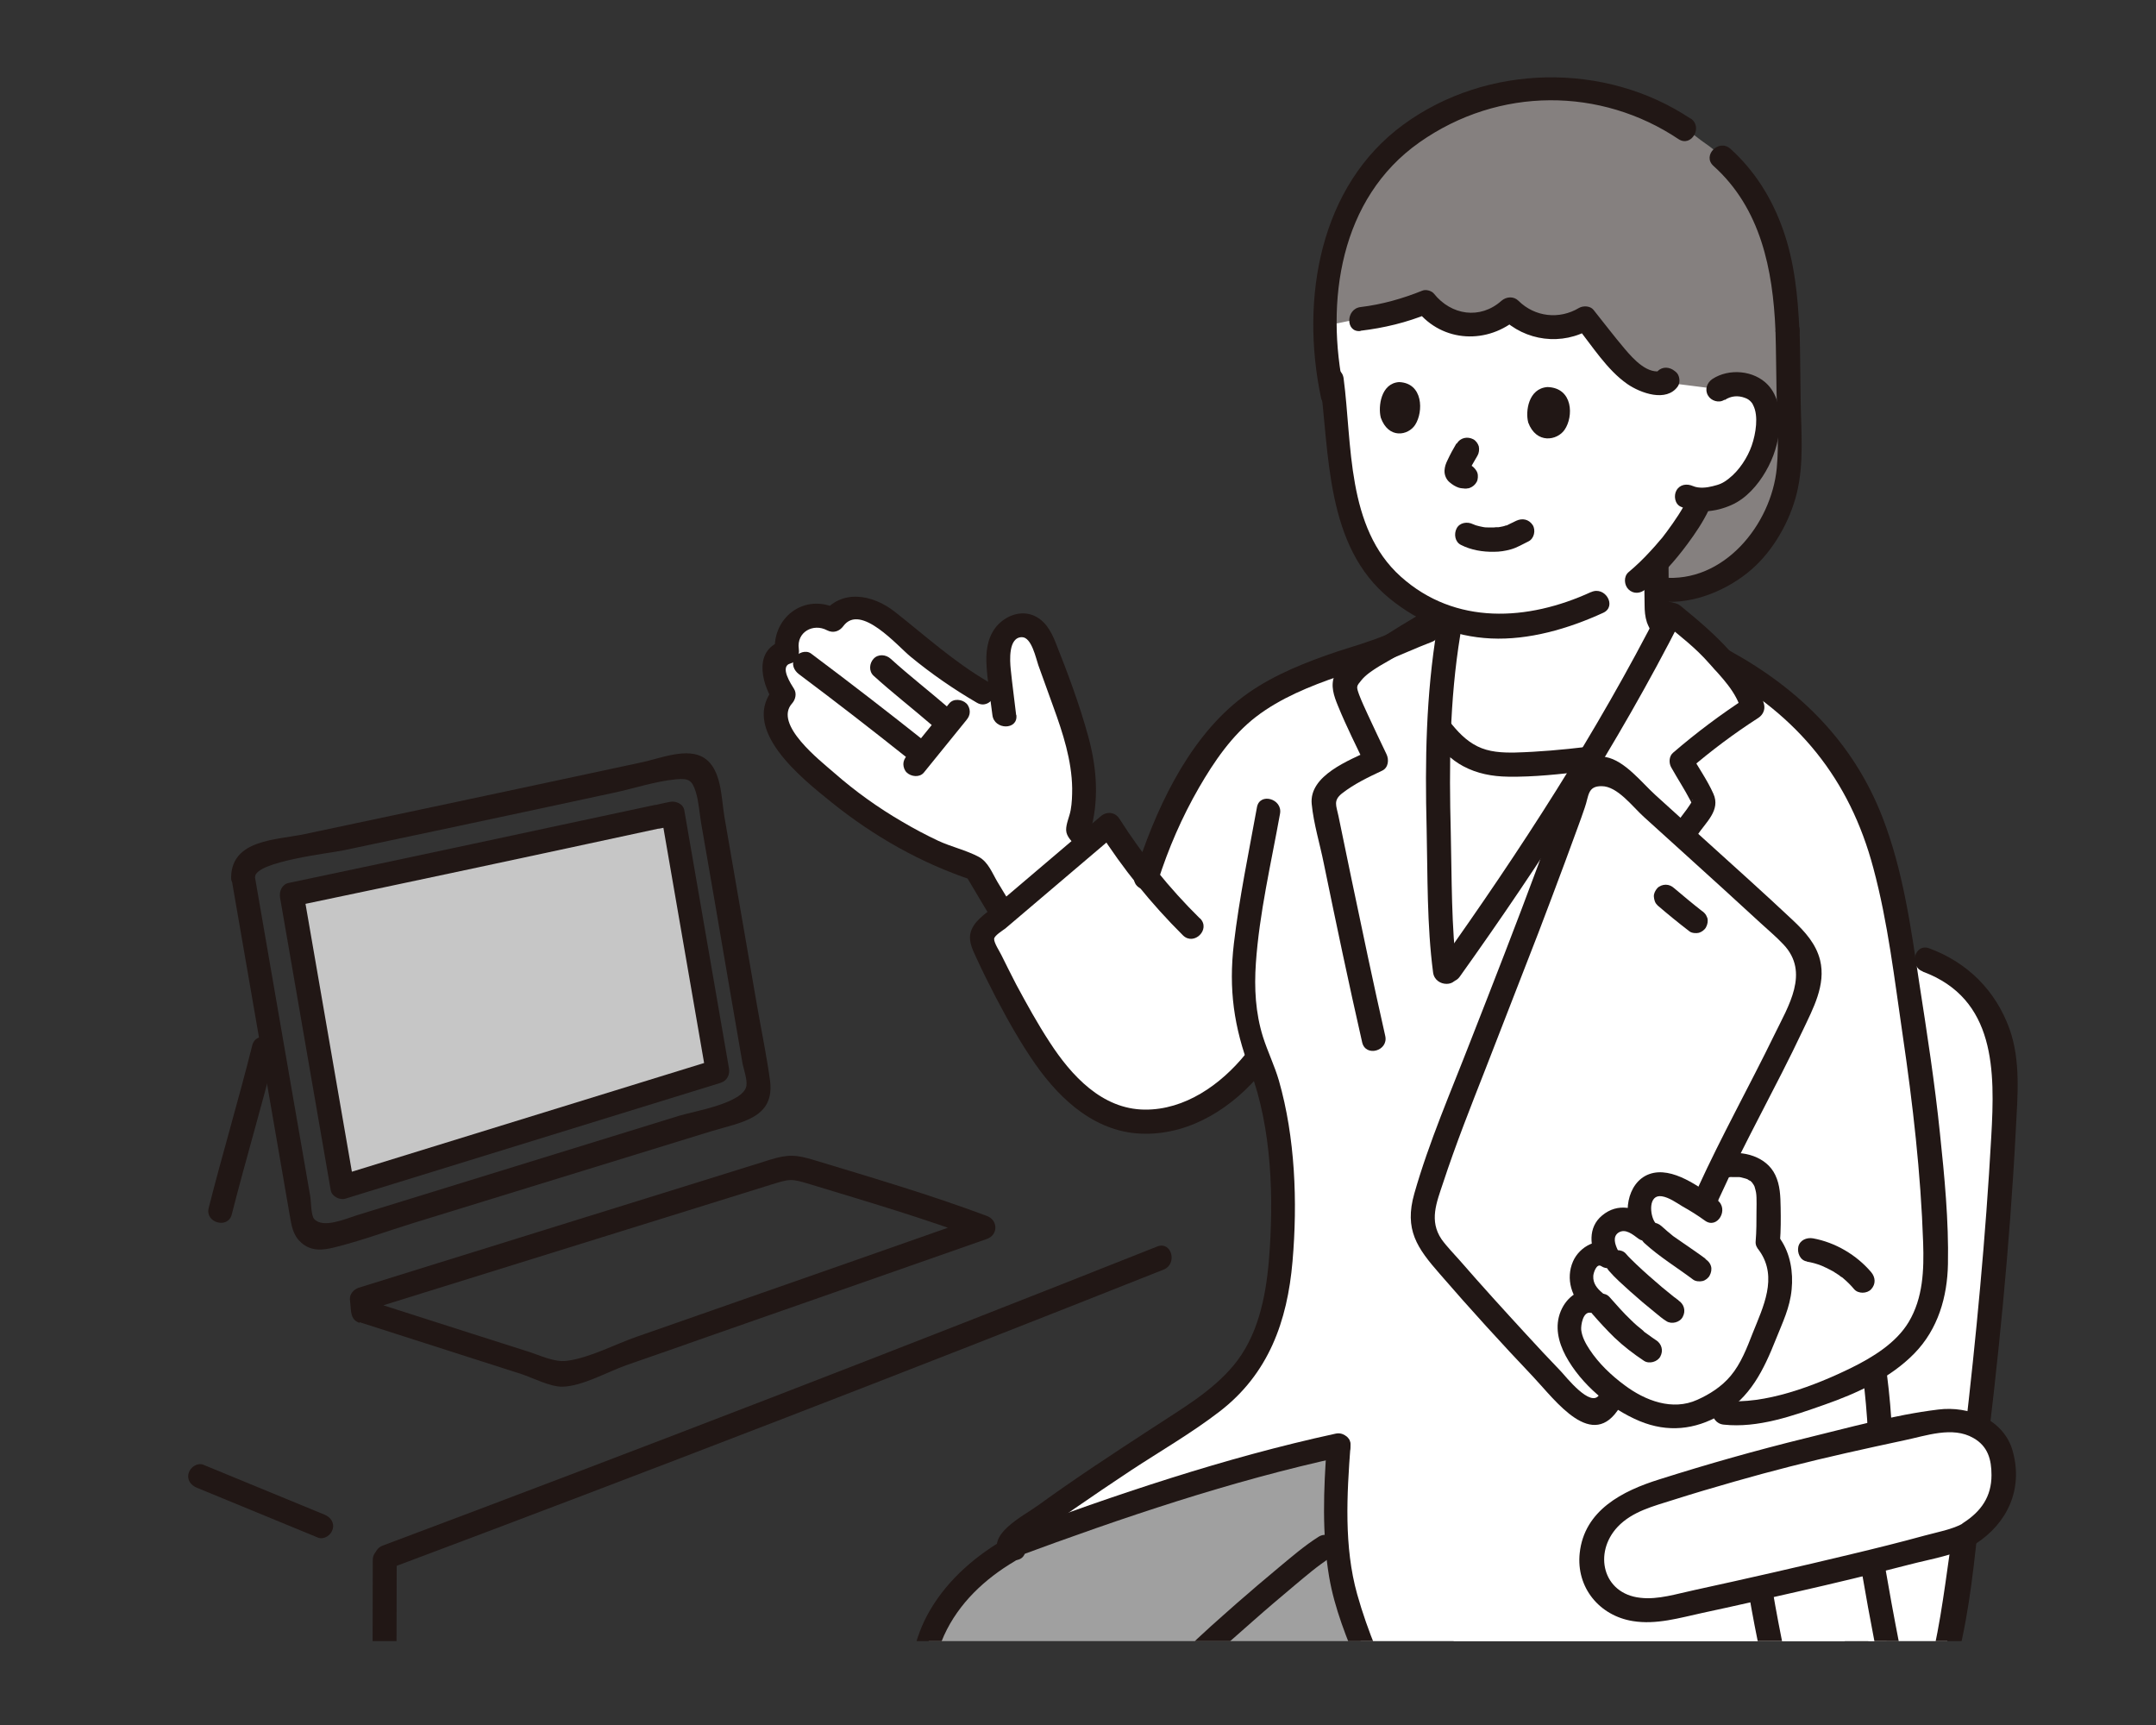 <?xml version="1.0" encoding="UTF-8"?><svg id="a" xmlns="http://www.w3.org/2000/svg" xmlns:xlink="http://www.w3.org/1999/xlink" viewBox="0 0 100 80"><rect x="0" y="0" width="100" height="80" fill="#333333" stroke="none"/><defs><style>.c{fill:none;}.d{fill:#fff;}.e{fill:#a0a0a0;}.f{fill:#85807f;}.g{fill:#c6c6c6;}.h{fill:#211715;}.i{clip-path:url(#b);}</style><clipPath id="b"><rect class="c" x="1.59" y="1.08" width="94.82" height="75.03"/></clipPath></defs><g class="i"><g><path class="h" d="M10.75,40.82l1.79,10.34,.9,5.21c.08,.46,.14,.9,.51,1.24,.46,.43,1,.38,1.56,.24,1.22-.3,2.43-.75,3.63-1.12,4.61-1.42,9.22-2.84,13.83-4.26,1.41-.43,3-.6,2.74-2.4-.16-1.15-.4-2.3-.6-3.45-.5-2.91-1.01-5.83-1.51-8.74-.15-.87-.12-2.2-.94-2.73-.77-.5-2.01,.01-2.83,.19-3.36,.72-6.71,1.44-10.07,2.15-1.87,.4-3.75,.79-5.62,1.19-1.31,.28-3.38,.24-3.42,1.99-.02,.72,1.1,.72,1.11,0s3.54-1.11,4.13-1.24c1.42-.3,2.84-.6,4.26-.9,2.74-.58,5.49-1.17,8.23-1.76,.95-.2,1.95-.54,2.92-.63,.57-.05,.73,.04,.9,.58,.14,.45,.17,.98,.25,1.45,.44,2.54,.88,5.07,1.31,7.61l.6,3.48c.05,.3,.24,.8,.19,1.1-.14,.8-2.4,1.17-3.1,1.38-4.01,1.24-8.01,2.47-12.02,3.71l-2.95,.91c-.51,.16-1.57,.63-1.98,.17-.15-.17-.14-.83-.18-1.05l-.86-4.95-1.73-10c-.12-.7-1.19-.41-1.07,.3Z"/><g><path class="g" d="M30.48,37.87c-3.73,.8-11.57,2.48-16.95,3.61l2.35,13.57c5.8-1.79,11.6-3.58,17.4-5.37-.47-2.73-1.49-8.63-2.07-11.96-.22,.05-.46,.1-.73,.16Z"/><path class="h" d="M30.33,37.34c-5.65,1.21-11.29,2.42-16.95,3.61-.31,.07-.44,.4-.39,.68l2.35,13.57c.05,.29,.42,.47,.68,.39,5.8-1.79,11.6-3.58,17.4-5.37,.31-.1,.44-.38,.39-.68-.69-3.99-1.38-7.98-2.07-11.96-.05-.31-.41-.45-.68-.39-.24,.05-.49,.1-.73,.16-.7,.15-.4,1.22,.3,1.07,.24-.05,.49-.1,.73-.16l-.68-.39c.69,3.99,1.38,7.98,2.07,11.96l.39-.68c-5.8,1.79-11.6,3.58-17.4,5.37l.68,.39-2.35-13.57-.39,.68c5.65-1.18,11.3-2.39,16.95-3.61,.7-.15,.4-1.22-.3-1.07Z"/></g><path class="h" d="M18.05,72.75c12.02-4.51,23.99-9.13,35.92-13.87,.66-.26,.37-1.34-.3-1.07-11.93,4.74-23.9,9.36-35.92,13.87-.66,.25-.38,1.33,.3,1.07h0Z"/><path class="h" d="M11.7,48.48c-.63,2.52-1.38,5.01-2.02,7.54-.18,.69,.9,.99,1.07,.3,.64-2.52,1.39-5.01,2.02-7.54,.17-.7-.9-.99-1.07-.3h0Z"/><path class="h" d="M17.29,72.35c0,4.99-.05,9.99-.05,14.98,0,.72,1.11,.72,1.11,0,0-4.99,.05-9.99,.05-14.98,0-.72-1.11-.72-1.11,0h0Z"/><path class="h" d="M9.14,69l5.61,2.31c.28,.11,.61-.12,.68-.39,.09-.32-.11-.57-.39-.68l-5.61-2.31c-.28-.11-.61,.12-.68,.39-.09,.32,.11,.57,.39,.68h0Z"/><path class="d" d="M66.53,88.55c1.3,.46,3.85,.48,5.5,.12,1.17-.26,2.24-.54,3.35-.95,2.13-.8,4.56-1.7,6.67-2.53,3.21-1.27,5.32-2.08,7.01-5.26,1.3-2.46,1.67-6.21,2.05-8.93,.7-5,1.19-10.02,1.58-15.05,.25-3.26,.34-4.95,.3-6.45-.04-1.52-1.03-4.09-3.66-4.97l-5.71-1.68-21.48,44.09,4.4,1.61Z"/><path class="e" d="M63.35,76.65c.64,1.58,1.43,3.21,2.03,4.08,.49,.72,1.49,2.63,2.6,4.25l-.38,.16c-.93,.39-1.32,.58-2.12,1.02-.87,.47-1.68,1.29-1.68,2.28-.03,6.67-.12,14.51-.78,20.99-.06,.26-.17,.43-.35,.54-.34,.23-.87,.54-1.48,.74-1.12,.38-2.28,.63-3.46,.74-1.11,.11-2.36,.04-3.16-.75-.8-.8-.85-2.05-.89-3.18-.02-.55-.04-1.16-.06-1.82-1.18,.43-2.49,.9-2.49,.9-1.78,.67-3.78,.71-5.59,.11-.34-.11-.69-.26-.94-.51-.35-.37-.45-.91-.53-1.41-1.05-6.69-1.31-13.48-1.57-20.25-.06-1.67-.06-3.34,.05-5.01,.06-.85,.14-1.71,.28-2.55,.12-.75,.63-2.02,1.52-3.08,.83-.89,1.55-1.49,2.43-1.99,0,0,.59-.33,.88-.49,6.06-2.22,10.27-3.49,14.43-4.39-.18,2.32-.2,4.73,.19,6.48,.17,.79,.58,1.95,1.06,3.15Z"/><path class="d" d="M42.34,29.84c1.27,1.08,2.68,2.02,4.17,2.78-.05-.44-.1-.88-.16-1.32-.06-.52-.12-1.08,.08-1.57s.75-.88,1.25-.71c.44,.15,.65,.64,.81,1.08l.64,1.76c.72,2,1.63,4.27,.89,6.62,.16,.19,.32,.38,.48,.57-1.32,1.12-2.64,2.25-3.96,3.37-.44-.72-.87-1.44-1.28-2.14-3.05-.99-6.27-3.09-8.41-5.47-.33-.36-.65-.75-.79-1.22s-.07-1.03,.29-1.36c-.22-.34-.44-.7-.46-1.1s.22-.85,.62-.9c-.12-.54,.11-1.14,.56-1.46s1.1-.33,1.56-.03c.33-.54,1.09-.65,1.68-.45s1.06,.66,1.52,1.08c.17,.15,.34,.31,.52,.46Z"/><path class="h" d="M47.13,33.15c-.08-.7-.18-1.41-.25-2.11-.04-.39-.12-1.49,.52-1.49,.45,0,.65,.99,.76,1.3,.23,.65,.47,1.29,.7,1.94,.44,1.21,.85,2.47,.87,3.77,0,.34-.01,.68-.07,1.01-.05,.29-.22,.64-.21,.93,.01,.31,.28,.53,.47,.75,.22,.26,.44,.51,.66,.76,.47,.54,1.26-.25,.79-.79-.32-.37-.65-.74-.96-1.12l.14,.54c.44-1.48,.33-3-.07-4.47s-.96-2.97-1.53-4.4c-.21-.52-.5-1.03-1.05-1.24s-1.16,0-1.57,.4c-.47,.46-.6,1.12-.58,1.76,.03,.82,.18,1.65,.28,2.47,.08,.7,1.2,.71,1.11,0h0Z"/><path class="h" d="M45.85,31.63c-1.6-.93-2.9-2.12-4.35-3.26-1.03-.81-2.49-1.08-3.36,.1l.76-.2c-1.57-.85-3.19,.4-2.94,2.11l.39-.68c-1.39,.38-1.07,1.89-.49,2.82l.09-.67c-1.74,1.92,1.27,4.27,2.62,5.36,1.95,1.57,4.15,2.82,6.53,3.61l-.33-.26c.54,.92,1.09,1.84,1.66,2.75,.38,.61,1.34,.05,.96-.56s-.75-1.23-1.12-1.84c-.25-.42-.43-.93-.87-1.17-.58-.31-1.29-.47-1.89-.75-.57-.27-1.12-.56-1.66-.88-1.12-.65-2.18-1.41-3.15-2.26-.65-.57-2.84-2.26-1.96-3.23,.16-.18,.22-.46,.09-.67s-.69-1.04-.17-1.18c.32-.09,.43-.39,.39-.68-.11-.78,.67-1.2,1.31-.86,.29,.15,.58,.05,.76-.2,.8-1.07,2.52,.94,3.11,1.42,.97,.8,2,1.51,3.08,2.14,.62,.36,1.18-.6,.56-.96h0Z"/><path class="h" d="M44.03,32.62l-1.97,2.43c-.1,.12-.16,.24-.16,.39,0,.14,.06,.3,.16,.39,.2,.19,.59,.24,.79,0l1.97-2.43c.1-.12,.16-.24,.16-.39,0-.14-.06-.3-.16-.39-.2-.19-.59-.24-.79,0h0Z"/><path class="h" d="M44,32.83c-.89-.77-1.82-1.49-2.69-2.28-.22-.2-.58-.23-.79,0-.2,.21-.23,.58,0,.79,.87,.79,1.8,1.51,2.69,2.28,.22,.19,.57,.23,.79,0,.19-.21,.23-.58,0-.79h0Z"/><path class="h" d="M42.92,34.4c-1.75-1.39-3.51-2.75-5.3-4.09-.24-.18-.62-.04-.76,.2-.17,.28-.04,.58,.2,.76,1.71,1.28,3.4,2.59,5.07,3.92,.24,.19,.56,.23,.79,0,.19-.19,.24-.6,0-.79h0Z"/><path class="d" d="M79.71,18.07c.32-.23,.71-.28,1.04-.23,.71,.11,.98,.51,1.08,.74,.32,.69,.16,1.88-.18,2.59-.25,.5-.62,1.19-1.42,1.68-.23,.14-.8,.34-1.36,.32-.05,.1-.1,.2-.1,.2-.17,.36-.58,1-.58,1-.41,.61-.85,1.19-1.38,1.75,0,.76,.02,1.75,.03,2.17,0,.28,.09,.54,.31,.85-.96,1.85-2.06,3.8-3.25,5.78,2.14,.16-2.17,.49-3.19,.54s-2.06,.04-3.03-.69c-.36-.27-1.18-1.25-.98-1.16,.02-.49,.04-.92,.07-1.27,.09-.94,.22-1.93,.41-3.02l.13-.58c-.89-.28-1.73-.75-2.54-1.41-1.59-1.29-2.29-3.34-2.55-5.61-.15-1.31-.28-2.73-.47-4.15,0,0-1.21-6.42,7.19-6.42,11.46,0,10.76,6.94,10.76,6.94Z"/><path class="f" d="M82.91,15.32c.02,.59,.05,3.7,.07,4.29,.05,1.32,.08,2.69-.44,3.9-.79,1.84-1.93,3.29-4.49,3.78-.23,.04-.63,.09-.96,.04l-.26-.04c0-.39,0-.82-.01-1.19,.54-.56,.97-1.14,1.38-1.75,0,0,.41-.63,.58-1,0,0,.04-.08,.09-.2,.55,.02,1.13-.18,1.36-.32,.8-.49,1.17-1.18,1.42-1.68,.35-.71,.5-1.9,.18-2.59-.11-.23-.37-.63-1.08-.74-.33-.05-.72,0-1.04,.23l-2.52-.32c-.51,.09-1.03-.1-1.44-.41s-.74-.71-1.06-1.11l-1.17-1.47c-1.06,.7-2.62,.51-3.48-.42-.53,.52-1.29,.79-2.03,.73s-1.44-.46-1.88-1.06c-.96,.4-1.98,.66-3.01,.78,0,0-.78,.16-1.65,.34-.02-.93,.04-1.81,.15-2.52,.26-1.61,.99-3.43,2.03-4.69,1.79-2.18,4.5-3.53,7.88-3.76,2.36-.16,4.74,.3,7.37,2.37,2.1,1.43,3.02,3.1,3.6,5.26,.24,.9,.38,2.29,.43,3.53"/><path class="h" d="M76.26,26.1c0,.65,.01,1.3,.02,1.95,0,.28,.02,.55,.11,.82,.13,.35,.35,.67,.61,.94,.41,.4,.9,.75,1.35,1.11,.23,.19,.56,.23,.79,0,.2-.2,.23-.6,0-.79-.44-.36-.9-.69-1.31-1.07-.08-.07-.15-.16-.22-.24-.03-.05-.07-.11-.1-.16,0,0-.08-.16-.04-.07-.03-.07-.04-.13-.06-.2-.03-.11,0,.07,0-.05,0-.11,0-.21,0-.32-.01-.63-.02-1.27-.02-1.9,0-.72-1.12-.72-1.11,0h0Z"/><path class="h" d="M82.35,15.32c.03,.95,.03,1.9,.05,2.85,.02,1.17,.12,2.37,.01,3.54-.25,2.61-2.46,5.36-5.32,5.07-.71-.07-.71,1.04,0,1.11,1.45,.15,3.08-.54,4.16-1.49,1.01-.88,1.77-2.23,2.09-3.53,.34-1.39,.2-2.84,.18-4.25-.02-1.1-.02-2.2-.05-3.31-.02-.71-1.14-.72-1.11,0h0Z"/><path class="d" d="M66.85,42c-.11-2.57-.21-6.13-.14-8.4,.11,.19,.62,.89,.98,1.16,.96,.73,1.95,.74,3.03,.69,.53-.03,1.92-.13,2.86-.24h.16c-1.96,3.23-4.19,6.57-6.5,9.81l-.19,.26-.02-.16c-.03-.25-.11-1.48-.18-3.11Z"/><path class="d" d="M89.45,52.94c-.05-.53-.11-1.06-.17-1.59-.18-1.5-1.05-7.34-1.3-8.73-.43-2.39-1.05-4.75-2.34-6.88-1.3-2.14-3.37-3.82-5.7-5.08l-.05-.06c-.31-.35-.63-.75-1-1.04-.43-.34-.87-.73-1.37-1.13-2.58,5.11-6.3,11.01-10.28,16.58l-.19,.26-.02-.16c-.1-.73-.53-9.82-.24-12.78,.1-1.05,.26-2.17,.48-3.43-1.66,.49-2.64,1.09-3.88,1.47-2.13,.64-4.56,1.54-5.98,2.88-1.74,1.65-3.34,4.63-4.23,7.44-.62-.78-1.2-1.59-1.74-2.43l-5.6,4.76c-.12,.1-.25,.22-.29,.37-.05,.17,.03,.36,.1,.52,.63,1.38,1.33,2.72,2.11,4.01,1,1.67,2.27,3.39,4.14,3.94,2.4,.7,4.99-.8,6.45-2.8,.06,.14,.11,.28,.17,.43,.99,2.44,1.06,7.26,.87,9.24-.19,1.56-.35,2.22-.66,3.13-.62,1.78-2.34,3.12-2.86,3.46-2.77,1.85-6.09,3.88-8.9,6.1-.11,.09-.25,.2-.23,.34h0c.14-.04,.23-.07,.23-.07,6.43-2.38,10.8-3.72,15.12-4.65-.18,2.32-.2,4.73,.19,6.48,.4,1.83,2.04,5.7,3.09,7.23,.77,1.12,2.74,5.07,4.43,6.43,2.42-.61,3.17-1.76,4.08-2.34,1.23-.78,2.55-1.04,3.65-1.47,2.03-.79,4.27-1.81,5.47-2.49,1.61-.92,4.01-3.68,3-8.11l1.19-6.23c-.04-1.05-.15-2.09-.27-3.04,.34-.2,.66-.42,.97-.67,.55-.46,1.01-.95,1.28-1.58,.37-.88,.61-1.76,.59-2.6-.03-1.94-.14-3.79-.33-5.69Z"/><path class="h" d="M89.18,45.06c3.4,1.26,3.35,4.62,3.18,7.64-.26,4.66-.7,9.31-1.24,13.94-.27,2.27-.56,4.54-.89,6.8-.29,1.98-.61,4.07-1.48,5.9-1.68,3.52-5.06,4.64-8.47,5.95-4.1,1.57-9.1,4.16-13.59,2.73-.68-.22-.98,.86-.3,1.07,4.34,1.37,8.93-.75,12.92-2.25,3.43-1.3,7.41-2.37,9.59-5.55,2.46-3.58,2.57-8.54,3.1-12.72,.68-5.38,1.22-10.79,1.5-16.21,.08-1.53,.23-3.16-.29-4.63-.64-1.79-1.96-3.1-3.73-3.75-.67-.25-.96,.83-.3,1.07h0Z"/><path class="h" d="M87.76,66.52c-.04-.93-.12-1.85-.24-2.78-.04-.29-.23-.57-.56-.56-.27,.01-.59,.25-.56,.56,.11,.92,.2,1.85,.24,2.78,.01,.29,.25,.57,.56,.56,.29-.01,.57-.25,.56-.56h0Z"/><path class="h" d="M66.36,28.19c-.92,.54-1.84,1.09-2.73,1.68-.56,.38-1.45,.79-1.73,1.45-.2,.48-.03,.96,.16,1.42,.39,.96,.86,1.88,1.3,2.81l.2-.76c-.98,.47-2.85,1.17-2.72,2.5,.09,.92,.38,1.85,.56,2.75,.57,2.77,1.15,5.54,1.78,8.3,.16,.7,1.23,.4,1.07-.3-.55-2.43-1.06-4.86-1.57-7.3-.2-.97-.4-1.93-.6-2.9-.1-.48-.25-.71,.16-1.04,.56-.44,1.23-.76,1.87-1.06,.29-.14,.32-.51,.2-.76-.29-.61-.58-1.21-.86-1.82-.14-.31-.29-.62-.41-.94-.14-.39-.13-.39,.11-.68,.38-.47,1.26-.87,1.77-1.2,.66-.42,1.32-.82,2-1.21,.62-.36,.06-1.32-.56-.96h0Z"/><path class="h" d="M83.81,58.51c.23,.04,.46,.1,.68,.19l.07,.03s.12,.05,.04,.02c-.07-.03,0,0,.02,.01,.03,.01,.06,.03,.09,.04,.11,.05,.21,.11,.31,.16,.1,.06,.19,.12,.28,.18,.04,.03,.1,.09,.14,.1-.06-.04-.07-.05-.04-.03l.03,.02,.06,.05c.19,.16,.36,.33,.51,.51,.19,.22,.6,.21,.79,0,.22-.24,.2-.55,0-.79-.68-.8-1.66-1.38-2.7-1.57-.29-.05-.61,.08-.68,.39-.06,.27,.08,.63,.39,.68h0Z"/><path class="h" d="M66.46,34.27c.39,.5,.84,.96,1.4,1.26,.65,.35,1.36,.48,2.09,.49,1.2,.02,2.43-.12,3.62-.26,.3-.04,.56-.23,.56-.56,0-.27-.26-.59-.56-.56-1.09,.13-2.2,.23-3.3,.26-.6,.01-1.21-.02-1.75-.29s-.92-.69-1.28-1.14c-.19-.24-.59-.2-.79,0-.23,.23-.19,.55,0,.79h0Z"/><path class="h" d="M55.65,42.59c-1.42-1.4-2.66-2.94-3.73-4.62-.2-.32-.6-.35-.87-.11l-3.2,2.72-1.6,1.36c-.39,.33-.97,.67-1.18,1.16-.2,.46,.01,.88,.21,1.31,.28,.61,.58,1.21,.89,1.81,.56,1.07,1.16,2.14,1.85,3.13,1.2,1.71,2.86,3.21,5.07,3.23s4.14-1.27,5.46-2.89c.45-.55-.33-1.34-.79-.79-1.14,1.4-2.8,2.58-4.67,2.56-1.98-.02-3.4-1.58-4.4-3.12-.57-.87-1.07-1.78-1.56-2.69-.23-.45-.46-.9-.68-1.35-.08-.17-.35-.57-.34-.76,.01-.15,.4-.39,.52-.48l5.2-4.42-.87-.11c1.12,1.76,2.43,3.38,3.91,4.85,.51,.5,1.3-.28,.79-.79h0Z"/><path class="h" d="M66.65,29.15c-.51,3.1-.56,6.13-.48,9.26,.05,2.21,.01,4.5,.3,6.69,.09,.7,1.2,.71,1.11,0-.27-2.14-.24-4.35-.29-6.5-.08-3.09-.06-6.1,.44-9.15,.12-.7-.96-1-1.07-.3h0Z"/><path class="h" d="M77,28.2c-2.94,5.78-6.49,11.25-10.25,16.53-.42,.58,.55,1.14,.96,.56,3.76-5.27,7.31-10.75,10.25-16.53,.32-.64-.64-1.2-.96-.56h0Z"/><path class="h" d="M53.71,40.86c.48-1.51,1.11-2.96,1.9-4.33,.7-1.21,1.53-2.43,2.65-3.29s2.5-1.42,3.84-1.88c.71-.24,1.43-.44,2.13-.7s1.44-.61,2.18-.89c.66-.25,.38-1.33-.3-1.07-.8,.3-1.57,.67-2.38,.96-.74,.27-1.5,.47-2.24,.74-1.43,.51-2.87,1.13-4.06,2.09-2.42,1.94-3.89,5.2-4.8,8.09-.22,.68,.86,.98,1.07,.3h0Z"/><path class="d" d="M76.72,65.57s.08,.03,.12,.04c.35,.11,1.42,.13,1.75-.02,1.43-.56,2.32-1.3,2.89-2.75,.28-.57,.46-1.17,.74-1.74,.38-.76,.65-2.51-.22-3.47,.06-.77,.03-1.41,.03-1.9,0-.74-.2-1.11-.46-1.35-.35-.32-1.09-.4-1.46-.31,0,0-.12,.03-.32,.07-.2,.42-.4,.84-.58,1.24l-.25,.48c-.58-.37-1.42-.85-1.78-.91-1.17-.19-1.39,1.4-.88,2.04-.64-.5-.98-.53-1.43-.32-.69,.31-.58,1.05-.31,1.59-.21-.19-.72-.09-.95,.21-.46,.6-.28,1.44,.32,1.9-.46-.14-.9,.28-1.07,.74-.39,1.07,.75,2.43,1.72,3.25,.69,.59,1.23,.93,2.12,1.23Z"/><path class="h" d="M77.2,28.9c.72,.59,1.46,1.16,2.07,1.86,.59,.66,1.27,1.33,1.5,2.21l.26-.63c-1.2,.78-2.34,1.63-3.43,2.57-.19,.16-.2,.47-.09,.67,.29,.52,.62,1.02,.89,1.54,.03,.05,.11,.22,.1,.21,.14,.08-.07-.24,.02-.23,0,0-.12,.19-.13,.21-.19,.3-.43,.57-.63,.87-.39,.6,.57,1.16,.96,.56s1.1-1.16,.75-1.93c-.28-.63-.69-1.2-1.02-1.8l-.09,.67c1.01-.87,2.08-1.67,3.2-2.39,.21-.14,.32-.38,.26-.63-.26-.97-.93-1.73-1.58-2.46-.7-.78-1.47-1.43-2.29-2.1-.55-.45-1.34,.33-.79,.79h0Z"/><path class="h" d="M82.56,57.58c.04-.53,.04-1.06,.03-1.58s-.02-1.03-.25-1.51c-.41-.86-1.5-1.15-2.38-.97-.29,.06-.48,.41-.39,.68,.1,.3,.38,.45,.68,.39,.12-.03,0-.02,0,0,0-.01,.1,0,.12,0,.09,0,.18,0,.27,0,.15,0-.11-.02,.04,0,.05,0,.09,.02,.14,.03,.09,.02,.18,.05,.27,.08-.14-.06,.19,.14,.06,.03,.05,.04,.09,.09,.13,.13,.08,.09-.02-.05,0,0,.01,.03,.04,.06,.06,.09,.02,.03,.03,.07,.05,.1,.02,.03-.03-.1,0,.02,.02,.08,.05,.16,.06,.24,0,.03,.02,.15,.01,.06,0,.06,.01,.11,.01,.17,.01,.2,0,.41,0,.61,0,.48,0,.96-.04,1.44-.02,.29,.27,.57,.56,.56,.32-.01,.53-.24,.56-.56h0Z"/><path class="d" d="M78.93,56.01c1.22-2.74,3.33-6.53,4.56-9.27,.24-.54,.49-1.11,.45-1.7-.04-.61-.35-1.16-.8-1.6-.83-.81-5.76-5.27-8.25-7.53-.24-.21-.56-.32-.87-.25-.4,.1-.62,.37-.75,.75-2.27,6.48-5.01,13.09-6.45,17.06-.3,.83-.59,1.72-.79,2.39-.2,.7-.11,1.27,.19,1.7,.47,.68,5.08,5.82,7.05,7.74"/><path class="h" d="M79.7,55.65c1.21-2.67,2.67-5.22,3.92-7.87,.47-1,1.08-2.1,.8-3.25-.19-.76-.7-1.32-1.25-1.84-1.36-1.28-2.76-2.53-4.15-3.79-.75-.68-1.5-1.36-2.24-2.03-.63-.57-1.42-1.6-2.3-1.76-.65-.12-1.23,.22-1.57,.76-.75,1.19-1.07,2.91-1.56,4.23-1.02,2.75-2.09,5.49-3.16,8.22-.9,2.32-1.91,4.64-2.59,7.03-.48,1.68,.13,2.53,1.18,3.73,1.41,1.63,2.86,3.22,4.34,4.78,1.03,1.09,2.75,3.5,4.02,1.38,.37-.62-.59-1.18-.96-.56-.39,.65-1.57-.86-1.78-1.08-.56-.58-1.11-1.17-1.65-1.76-1.02-1.11-2.04-2.23-3.03-3.37-.28-.32-.61-.65-.86-1-.58-.86-.23-1.7,.07-2.6,.59-1.8,1.29-3.56,1.98-5.32,.81-2.09,1.63-4.19,2.44-6.28,.42-1.11,.84-2.21,1.25-3.32,.19-.53,.39-1.05,.58-1.58,.11-.3,.22-.6,.32-.9,.2-.55,.12-1.02,.79-1.01,.73,0,1.43,.95,1.95,1.42,.67,.61,1.34,1.21,2.01,1.82,1.14,1.03,2.27,2.06,3.4,3.1,.36,.33,.74,.65,1.07,1,1.23,1.3,.23,2.85-.42,4.19-1.16,2.38-2.45,4.69-3.55,7.1-.29,.65,.67,1.21,.96,.56h0Z"/><path class="h" d="M79.67,55.65c-.81-.58-2.11-1.58-3.17-1.2s-1.28,1.96-.67,2.81l.76-.76c-.7-.51-1.55-.74-2.28-.13-.68,.56-.56,1.45-.22,2.16l.76-.76c-.7-.46-1.59,.04-1.89,.73-.35,.8-.07,1.71,.58,2.25l.54-.93c-.76-.14-1.4,.29-1.69,.99s-.11,1.43,.23,2.07c.71,1.32,2.07,2.46,3.44,3.03,1.29,.53,2.55,.4,3.74-.29,1.38-.79,2-2.08,2.57-3.51,.31-.78,.65-1.46,.73-2.31,.08-.8-.06-1.66-.52-2.33-.4-.59-1.37-.03-.96,.56,.84,1.22,.16,2.58-.32,3.78-.27,.69-.55,1.43-1.03,2-.42,.5-.97,.85-1.55,1.11-1.15,.52-2.41,.04-3.37-.68-.61-.45-1.2-1.01-1.62-1.65-.18-.27-.35-.58-.39-.91-.02-.22,.08-.86,.43-.8,.49,.09,1.01-.54,.54-.93-.24-.2-.43-.44-.41-.77,0-.13,.15-.61,.37-.46,.5,.33,.98-.3,.76-.76-.12-.25-.24-.6,.03-.79,.33-.22,.68,.09,.94,.28,.44,.33,1.08-.32,.76-.76-.24-.34-.32-1.31,.32-1.21,.33,.05,.68,.3,.96,.47,.36,.2,.71,.42,1.04,.66,.58,.42,1.14-.55,.56-.96h0Z"/><path class="h" d="M79.11,58.38c-.36-.27-.74-.52-1.11-.78-.08-.05-.15-.11-.23-.16-.04-.03-.08-.06-.13-.09l-.06-.04c-.05-.04,.12,.09,.03,.02-.19-.15-.37-.31-.55-.47-.22-.2-.58-.23-.79,0-.2,.21-.23,.58,0,.79,.7,.64,1.51,1.13,2.27,1.7,.11,.08,.3,.09,.43,.06s.27-.14,.33-.26c.07-.13,.1-.29,.06-.43s-.13-.24-.26-.33h0Z"/><path class="h" d="M77.85,60.3s-.09-.06-.13-.1c-.07-.05,.04,.04,.06,.05-.02,0-.03-.02-.04-.03-.04-.03-.08-.06-.12-.09-.18-.15-.36-.29-.54-.44-.4-.34-.8-.69-1.19-1.06-.16-.16-.33-.31-.48-.49-.19-.22-.59-.21-.79,0-.22,.24-.2,.55,0,.79,.3,.35,.65,.65,.99,.96,.38,.34,.78,.68,1.18,1,.16,.13,.32,.27,.5,.38,.24,.16,.63,.06,.76-.2,.15-.28,.06-.59-.2-.76h0Z"/><path class="h" d="M76.82,62.16c-.12-.08-.25-.17-.37-.26-.06-.04-.11-.08-.17-.12-.06-.05-.03-.03,.01,0-.03-.02-.06-.04-.08-.07-.19-.15-.38-.31-.55-.48-.36-.34-.68-.71-1.01-1.08-.19-.22-.59-.21-.79,0-.21,.23-.21,.55,0,.79,.33,.38,.67,.75,1.03,1.1,.42,.4,.88,.75,1.36,1.07,.24,.16,.63,.05,.76-.2,.15-.28,.06-.59-.2-.76h0Z"/><path class="h" d="M79.66,31.15c3.73,2.05,6.13,4.97,7.23,9.11,.68,2.53,.98,5.16,1.36,7.74,.47,3.2,.84,6.4,.95,9.64,.04,1.25,0,2.55-.67,3.67-.58,.97-1.66,1.63-2.65,2.12-1.69,.83-4.03,1.73-5.93,1.53-.71-.07-.71,1.04,0,1.11,1.59,.17,3.21-.41,4.69-.93s3.02-1.22,4.14-2.36,1.54-2.65,1.57-4.15c.04-2.01-.16-4.06-.37-6.06-.24-2.33-.6-4.66-.96-6.98-.39-2.59-.75-5.21-1.7-7.67-1.35-3.49-3.85-5.96-7.09-7.74-.63-.35-1.19,.62-.56,.96h0Z"/><path class="h" d="M46.51,71.43c-1.44,.85-2.73,2.02-3.52,3.51-.69,1.31-.84,2.7-.95,4.16-.34,4.21,0,8.49,.23,12.7s.55,8.48,1.2,12.67c.25,1.61,.74,2.47,2.35,2.92,1.8,.5,3.71,.37,5.46-.24,.67-.23,.38-1.31-.3-1.07-1.6,.55-3.68,.83-5.29,.11-1.08-.48-1.08-1.47-1.22-2.49s-.27-1.98-.38-2.97c-.39-3.45-.61-6.91-.78-10.37s-.39-6.61-.24-9.91c.07-1.52,.08-3.2,.72-4.61,.68-1.49,1.89-2.62,3.28-3.44,.62-.36,.06-1.33-.56-.96h0Z"/><path class="h" d="M52.9,79.24c-.82,2.15-.66,4.47-.65,6.73s.02,4.31,.03,6.47c.02,4.25,.03,8.51,.05,12.76,0,.72,1.12,.72,1.11,0-.02-4.13-.04-8.25-.05-12.38,0-2.07-.02-4.15-.02-6.22-.01-2.35-.25-4.83,.6-7.06,.26-.67-.82-.96-1.07-.3h0Z"/><path class="h" d="M53.92,79.67c1.04-1.81,2.69-3.16,4.24-4.53,.62-.55,1.25-1.08,1.88-1.61,.54-.45,1.08-.92,1.68-1.3s.05-1.34-.56-.96c-.65,.41-1.24,.92-1.83,1.41-.66,.55-1.31,1.1-1.96,1.67-1.62,1.44-3.32,2.85-4.41,4.75-.36,.62,.6,1.18,.96,.56h0Z"/><path class="h" d="M46.85,71.29l-.17,.03,.54,.14-.09-.11,.14,.54c.11-.34,1.09-.87,1.41-1.1,.37-.27,.74-.54,1.12-.8,.88-.61,1.77-1.21,2.66-1.8,1.37-.9,2.81-1.73,4.11-2.73,2.27-1.75,3.14-4.18,3.38-6.96s.12-5.75-.63-8.38c-.2-.69-.52-1.34-.74-2.03-.35-1.12-.41-2.26-.33-3.42,.16-2.32,.71-4.65,1.12-6.93,.13-.7-.95-1-1.07-.3-.38,2.1-.82,4.2-1.07,6.32s0,3.87,.75,5.86c1.02,2.72,1.11,6.01,.87,8.88-.15,1.71-.52,3.49-1.64,4.83-1.04,1.24-2.45,2.03-3.78,2.91-1.78,1.16-3.57,2.33-5.29,3.58-.67,.49-2.54,1.39-1.69,2.42,.13,.16,.36,.18,.54,.14l.17-.03c.7-.13,.41-1.2-.3-1.07h0Z"/><path class="h" d="M76.87,41.98c.49,.42,.99,.83,1.5,1.22,.11,.08,.31,.09,.43,.06,.13-.04,.27-.14,.33-.26,.07-.13,.1-.29,.06-.43l-.06-.13c-.05-.08-.12-.15-.2-.2l-.06-.05,.11,.09c-.45-.35-.89-.72-1.33-1.09-.11-.1-.24-.16-.39-.16-.14,0-.3,.06-.39,.16s-.17,.25-.16,.39,.05,.3,.16,.39h0Z"/><path class="h" d="M47.12,72.21c4.95-1.83,9.96-3.53,15.12-4.65,.7-.15,.4-1.23-.3-1.07-5.16,1.12-10.17,2.82-15.12,4.65-.67,.25-.38,1.32,.3,1.07h0Z"/><path class="h" d="M61.54,67.03c-.15,2.03-.23,4.1,.11,6.11,.25,1.46,.82,2.86,1.39,4.22,1.13,2.65,2.66,5.2,4.25,7.61,.49,.75,1.56,2.72,2.59,2.74,1.33,.03,2.79-1.22,3.76-2,1.53-1.23,3.61-1.62,5.39-2.36,1.53-.64,3.18-1.27,4.57-2.2,2.81-1.89,3.6-5.38,2.95-8.54-.14-.7-1.22-.4-1.07,.3,.42,2.04,.21,4.15-1.03,5.88-.99,1.38-2.47,2.04-3.97,2.73-2.05,.94-4.32,1.49-6.32,2.53-.62,.32-1.12,.75-1.66,1.18-.86,.69-1.79,1.12-2.85,1.42l.54,.14c-1.34-1.14-2.25-2.78-3.13-4.28-.71-1.2-1.49-2.37-2.12-3.62-.8-1.58-1.51-3.24-1.99-4.95-.62-2.21-.48-4.62-.31-6.89,.05-.71-1.06-.71-1.11,0h0Z"/><path class="d" d="M86.86,72.55c.58,3.44,1.28,6.85,2.1,10.24,.12,.5-.12,1.01-.57,1.24-.85,.44-1.9,.9-3,1.23-.6,.18-1.23-.18-1.38-.79-.78-3.17-1.8-7.5-2.33-10.62l-.24-1.2,5.24-1.17,.19,1.08Z"/><path class="d" d="M91.35,71.12c1.19-.73,1.8-1.7,1.5-3.53-.12-.74-1.12-2.07-3.26-1.6-4.53,.94-7.69,1.63-13.18,3.38-2.03,.65-2.77,2.18-2.57,3.37,.32,1.89,2.2,2.1,3.35,1.87,2.24-.44,13.19-2.89,14.16-3.48Z"/><path class="h" d="M81.13,74c.32,1.85,.71,3.68,1.12,5.51,.22,.97,.45,1.94,.68,2.91,.19,.81,.28,1.83,.68,2.57,.93,1.74,3.28,.38,4.53-.21,.71-.34,1.38-.78,1.4-1.65,.01-.44-.15-.9-.25-1.33-.13-.57-.26-1.13-.39-1.7-.57-2.55-1.07-5.12-1.51-7.69-.12-.7-1.19-.41-1.07,.3,.42,2.45,.89,4.9,1.43,7.33,.13,.57,.25,1.13,.38,1.7,.1,.43,.45,1.15,.24,1.57-.19,.39-.99,.61-1.37,.78-.5,.22-1.02,.43-1.54,.58-.56,.16-.81,.03-.96-.52-.14-.5-.25-1.02-.37-1.52-.23-.96-.46-1.92-.68-2.88-.46-2-.9-4.01-1.24-6.04-.12-.7-1.19-.41-1.07,.3h0Z"/><path class="h" d="M91.63,71.6c1.47-.95,2.21-2.52,1.73-4.28-.4-1.5-2.05-2.13-3.46-1.95-2.06,.25-4.14,.84-6.16,1.33-2.28,.56-4.54,1.2-6.78,1.91-1.7,.53-3.48,1.43-3.69,3.42-.17,1.59,.91,2.9,2.46,3.15,1.09,.18,2.18-.15,3.24-.38,1.45-.31,2.89-.64,4.34-.97,1.76-.4,3.51-.82,5.25-1.27,.99-.26,2.17-.44,3.07-.96,.62-.36,.06-1.32-.56-.96-.5,.29-1.24,.42-1.82,.58-1.13,.31-2.26,.59-3.39,.86-2.41,.58-4.83,1.13-7.26,1.66-.81,.17-1.69,.46-2.52,.36-1.75-.19-2.18-2.09-1.05-3.29,.68-.72,1.67-.96,2.58-1.25s1.89-.58,2.84-.85c1.71-.49,3.44-.93,5.17-1.32,.89-.2,1.79-.4,2.69-.59,1.02-.21,2.25-.67,3.22-.11,.67,.38,.84,.99,.84,1.72,0,1-.48,1.68-1.3,2.21-.6,.39-.04,1.35,.56,.96Z"/><path class="h" d="M67.76,25.27c.47,.24,1.01,.33,1.54,.32,.26,0,.52-.04,.77-.11,.29-.08,.55-.24,.82-.37s.35-.52,.2-.76c-.18-.27-.48-.33-.76-.2-.11,.05-.22,.11-.33,.16-.03,.01-.05,.03-.08,.04,0,0-.12,.06-.05,.02,.06-.03,0,0-.02,0-.02,0-.04,.01-.06,.02-.09,.03-.19,.04-.28,.06-.07,.02,.11-.01,.04,0-.03,0-.05,0-.08,0-.06,0-.12,0-.17,.01-.1,0-.21,0-.31,0-.05,0-.1,0-.16-.01-.08,0,0,0,.03,0-.02,0-.05,0-.08-.01-.1-.02-.2-.04-.3-.07-.04-.01-.09-.03-.13-.05-.07-.02,.1,.05,.04,.02-.02-.01-.05-.02-.07-.03-.26-.13-.62-.08-.76,.2-.13,.25-.08,.62,.2,.76h0Z"/><path class="h" d="M70.88,19.58c-.13-.48,0-1.57,.9-1.63,1.19,.04,1.21,1.37,.79,1.98-.34,.5-1.31,.68-1.69-.34Z"/><path class="h" d="M64.04,19.35c-.12-.48,0-1.57,.85-1.63,1.12,.04,1.14,1.37,.75,1.98-.32,.5-1.24,.68-1.6-.34Z"/><path class="h" d="M67.55,20.57c-.15,.25-.29,.51-.41,.77-.08,.16-.13,.3-.14,.48-.01,.21,.08,.42,.24,.55,.13,.11,.27,.2,.43,.25,.1,.03,.21,.03,.31,.04l-.15-.02h.01c.07,.02,.15,.03,.22,.01,.07,0,.14-.03,.21-.07,.12-.07,.23-.2,.26-.33,.03-.14,.03-.3-.06-.43-.07-.11-.19-.24-.33-.26-.09-.01-.18-.02-.27-.03l.15,.02s-.08-.02-.11-.03l.13,.06s-.06-.03-.09-.06l.11,.09s-.06-.05-.08-.07l.09,.11s-.01-.02-.02-.03l.06,.13s0-.03-.01-.05l.02,.15s0-.03,0-.05l-.02,.15s.02-.08,.04-.12l-.06,.13c.13-.29,.29-.56,.45-.83,.07-.12,.09-.29,.06-.43-.04-.13-.14-.27-.26-.33-.27-.14-.6-.07-.76,.2h0Z"/><path class="h" d="M76.33,27.33c.73-.62,1.36-1.32,1.93-2.09,.37-.5,.73-1.03,1-1.6,.13-.26,.08-.61-.2-.76-.25-.13-.63-.08-.76,.2-.26,.55-.61,1.06-.97,1.55-.03,.04-.06,.08-.09,.12,0,0-.1,.13-.06,.08-.06,.08-.12,.16-.19,.23-.14,.17-.29,.34-.44,.5-.32,.35-.66,.68-1.02,.98-.23,.2-.2,.59,0,.79,.23,.23,.56,.2,.79,0h0Z"/><path class="h" d="M78.41,5.5c-3.96-2.64-9.45-2.55-13.32,.28s-4.79,8.06-3.82,12.66c.15,.7,1.22,.4,1.07-.3-.88-4.15-.2-8.94,3.5-11.54s8.42-2.55,12.01-.15c.6,.4,1.16-.57,.56-.96h0Z"/><path class="h" d="M73.79,27.46c-2.92,1.34-6.29,1.55-8.82-.72s-2.25-6.16-2.65-9.19c-.09-.7-1.21-.71-1.11,0,.46,3.47,.25,7.79,3.26,10.22,1.35,1.09,2.94,1.76,4.69,1.84s3.56-.44,5.2-1.19c.65-.3,.09-1.26-.56-.96h0Z"/><path class="h" d="M79.48,7.7c2.19,1.97,2.75,4.8,2.87,7.62,.03,.71,1.14,.72,1.11,0-.07-1.59-.23-3.19-.77-4.7-.51-1.43-1.3-2.7-2.43-3.72-.53-.48-1.32,.31-.79,.79h0Z"/><path class="h" d="M80,18.55c.28-.19,.61-.22,.93-.1,.14,.05,.2,.1,.28,.18,.02,.02,.11,.14,.03,.03,.03,.04,.06,.09,.08,.14,.25,.49,.12,1.31-.07,1.86s-.58,1.16-1.07,1.54c-.28,.22-.43,.27-.75,.35-.28,.07-.63,.11-.91-.01s-.6-.08-.76,.2c-.14,.24-.08,.64,.2,.76,.75,.34,1.61,.25,2.35-.08,.68-.3,1.22-.92,1.59-1.56s.59-1.33,.64-2.08c.05-.67-.06-1.42-.54-1.93-.64-.68-1.81-.78-2.58-.27-.25,.17-.36,.49-.2,.76,.14,.25,.51,.37,.76,.2h0Z"/><path class="h" d="M63.1,15.34c1.09-.13,2.14-.38,3.16-.8l-.54-.14c1.19,1.5,3.3,1.58,4.71,.33h-.79c1.1,1.1,2.82,1.32,4.16,.51l-.67-.09c.72,.89,1.4,2,2.35,2.66,.61,.42,1.81,.86,2.34,.11,.13-.18,.09-.53-.09-.67l-.05-.04c-.23-.19-.56-.23-.79,0l-.04,.04c-.5,.52,.29,1.3,.79,.79l.04-.04h-.79l.05,.04-.09-.67-.05,.07,.33-.26c-.69,.24-1.38-.54-1.77-1-.5-.59-.97-1.21-1.45-1.81-.15-.19-.48-.2-.67-.09-.92,.55-2.05,.42-2.81-.33-.22-.22-.56-.2-.79,0-.99,.88-2.33,.67-3.13-.33-.11-.14-.38-.21-.54-.14-.92,.37-1.87,.64-2.86,.76-.7,.08-.71,1.2,0,1.11h0Z"/><path class="h" d="M16.68,61.32l5.21,1.67,2.28,.73c.55,.18,1.34,.6,1.92,.59,.92-.02,2.09-.69,2.94-.99,1.28-.44,2.55-.89,3.83-1.34,4.3-1.5,8.6-3.01,12.91-4.52,.54-.19,.52-.88,0-1.07-2.62-.98-5.31-1.77-7.98-2.58-.87-.27-1.26-.28-2.09-.02-.99,.31-1.98,.62-2.98,.93-5.36,1.67-10.72,3.33-16.08,5-.22,.07-.43,.29-.41,.54l.05,.54c.07,.71,1.18,.71,1.11,0l-.05-.54-.41,.54c5.24-1.63,10.48-3.26,15.72-4.89,1.02-.32,2.03-.63,3.05-.95,.96-.3,.98-.31,1.9-.03,2.63,.8,5.29,1.58,7.87,2.55v-1.07c-4.13,1.45-8.25,2.9-12.38,4.34-1.18,.41-2.36,.83-3.55,1.24-1.01,.35-2.18,.98-3.24,1.12-.6,.08-1.25-.26-1.84-.44l-2.51-.8-4.97-1.59c-.68-.22-.98,.86-.3,1.07Z"/></g></g></svg>